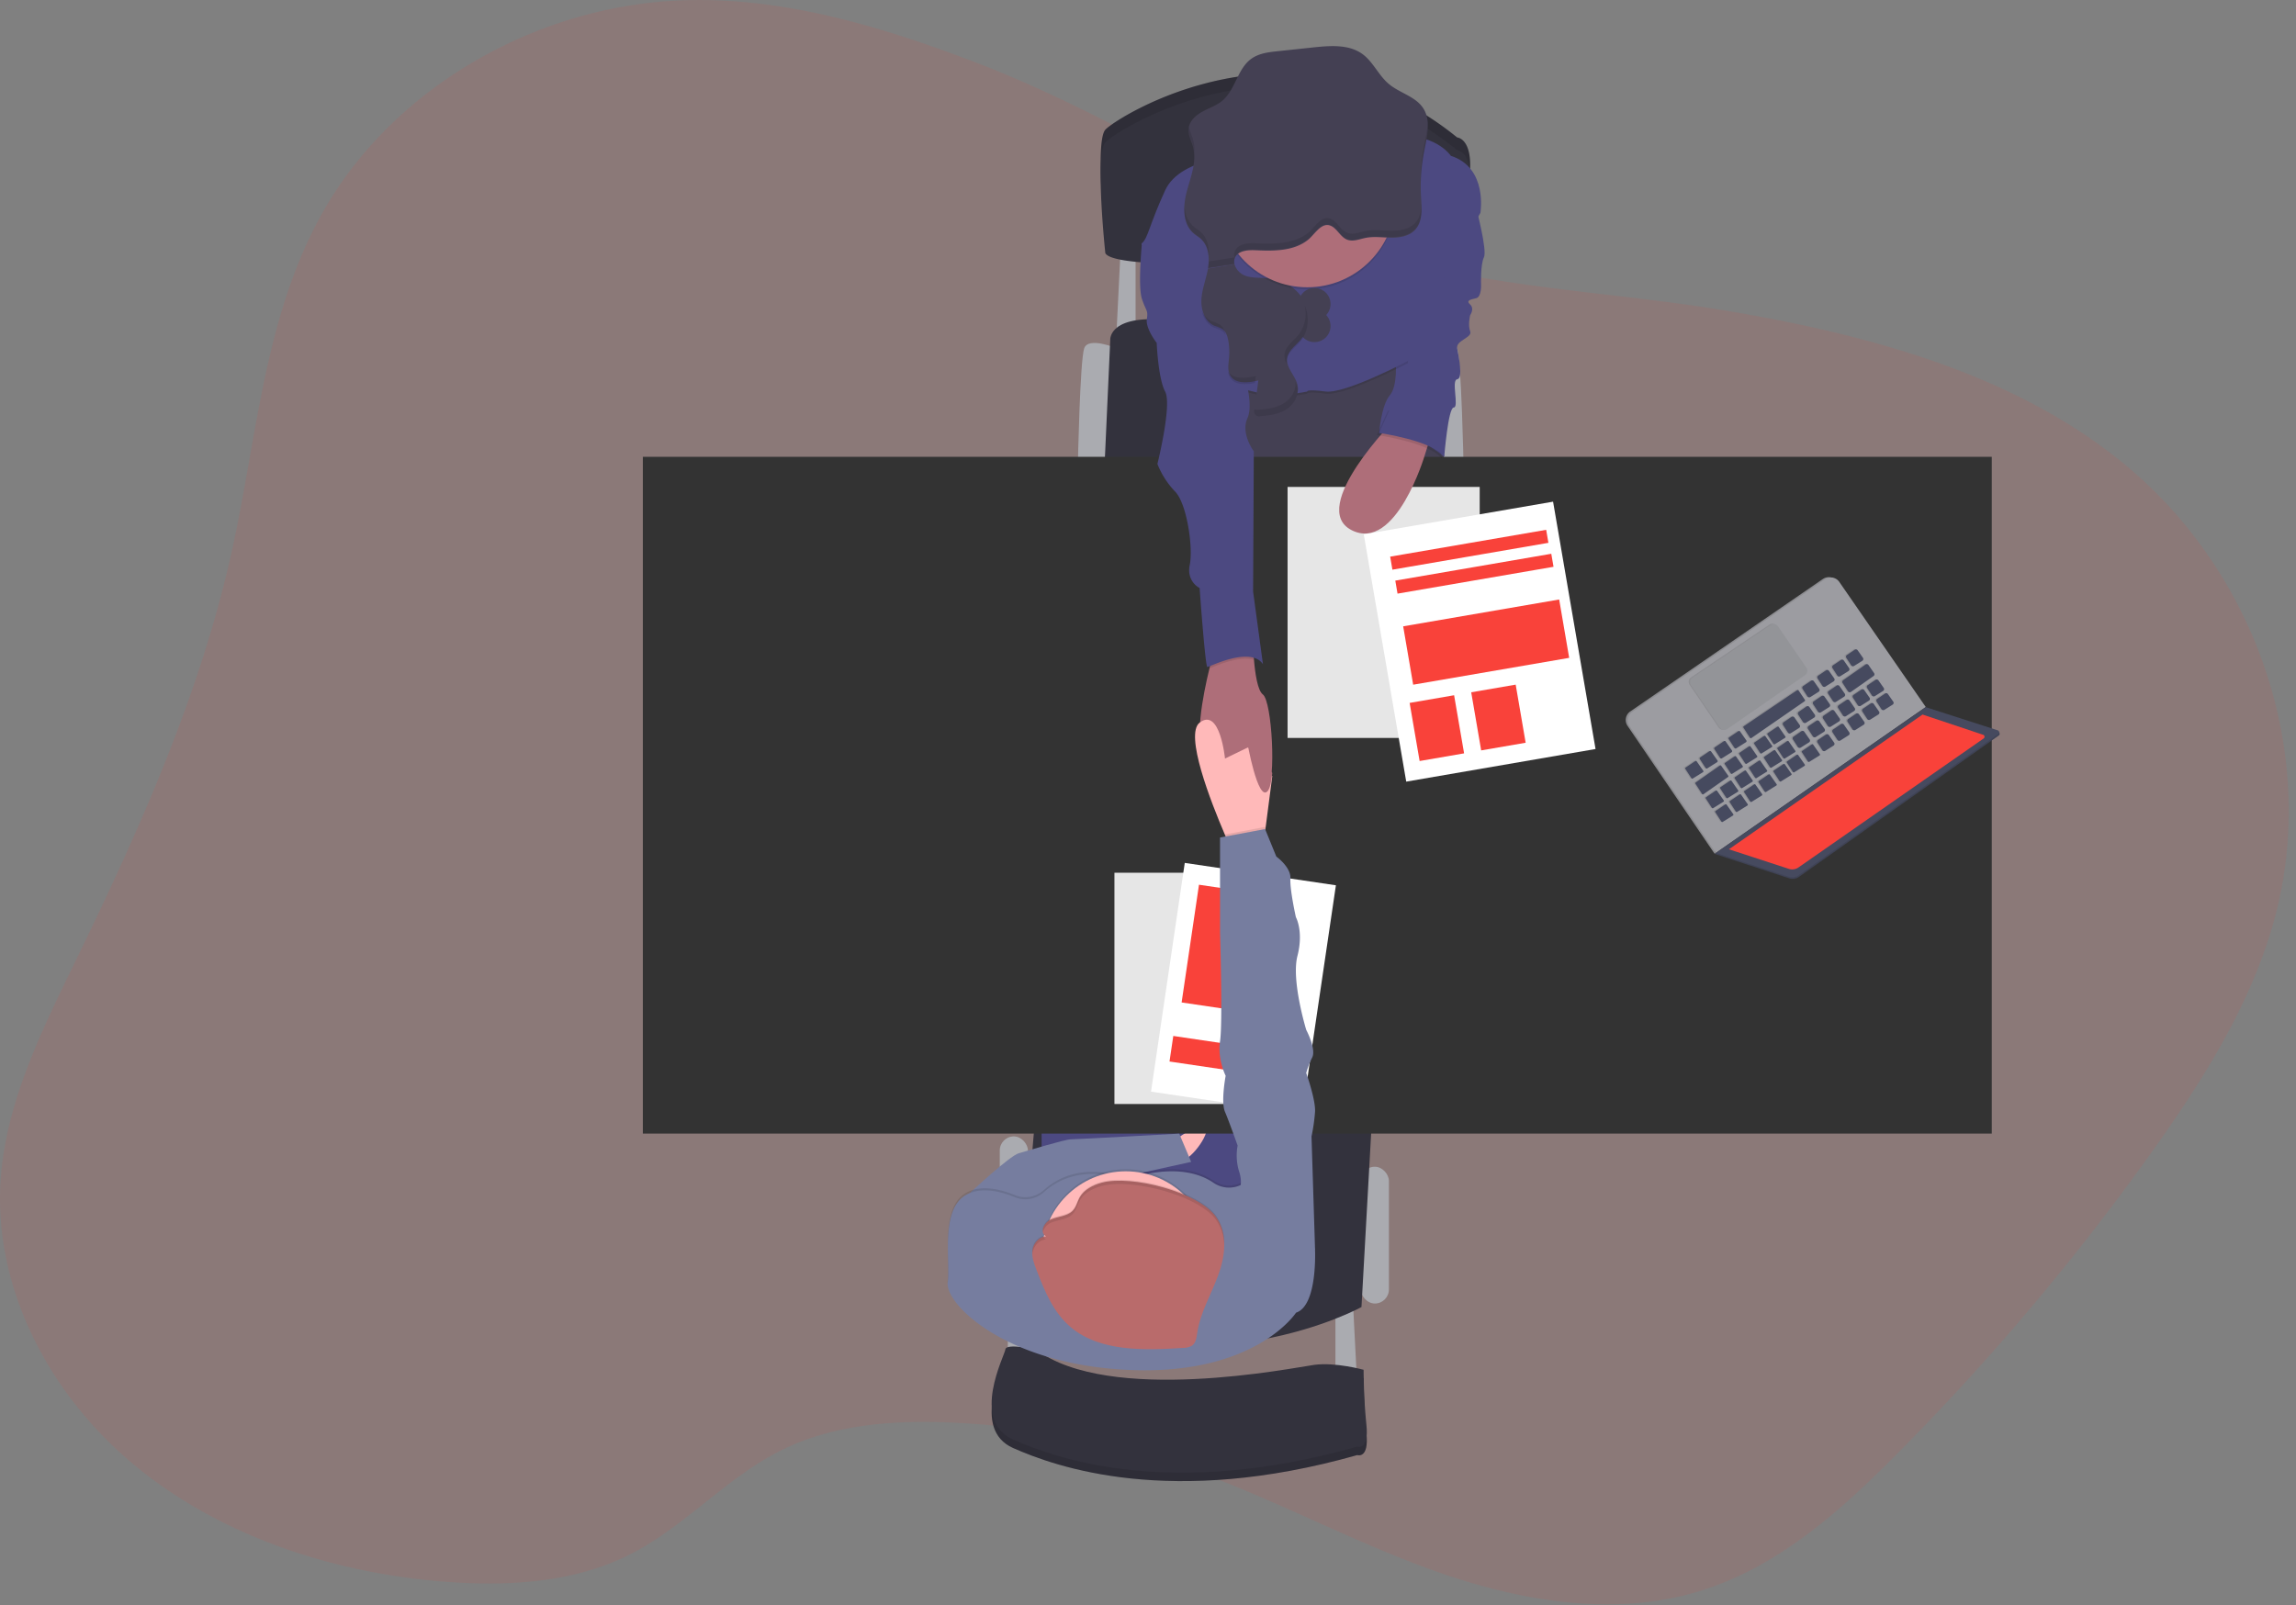<svg xmlns="http://www.w3.org/2000/svg" width="143" height="100" viewBox="0 0 143 100"><rect x="0" y="0" width="143" height="100" fill="#808080" stroke="none"/><g fill="none"><path fill="#F9423A" d="M60.644 3.842C54.85 1.634 48.726-.211 42.476.022c-9.191.339-18.014 5.52-22.334 13.13-3.666 6.446-4.118 14.002-5.697 21.156C12.5 43.121 8.773 51.5 4.79 59.69 2.653 64.09.397 68.586.046 73.41c-.486 6.697 2.928 13.37 8.283 17.825 5.356 4.454 12.468 6.805 19.606 7.317 3.798.273 7.768.02 11.142-1.638 3.57-1.753 6.172-4.922 9.756-6.65 3.321-1.603 7.206-1.827 10.935-1.618a51.8 51.8 0 0 1 14.277 2.845c5.212 1.834 10.058 4.492 15.252 6.352 5.193 1.86 11.01 2.899 16.325 1.347 4.996-1.459 8.94-5 12.497-8.587a152 152 0 0 0 15.939-18.892c3.21-4.507 6.196-9.262 7.615-14.515 2.714-10.043-1.02-21.374-9.302-28.233-6.862-5.682-16.071-8.149-25.086-9.645-8.22-1.365-17.725-1.45-25.292-5.007-7.216-3.397-13.782-7.584-21.349-10.47z" opacity=".1"/><path fill="#AAABB0" d="M83.174 81.555v4.786h1.358l-.263-5.138zm-20.403-.966v4.786h1.36l-.263-5.138z"/><rect width="1.753" height="8.52" x="84.751" y="72.684" fill="#AAABB0" rx=".876"/><rect width="1.753" height="10.408" x="62.268" y="70.794" fill="#AAABB0" rx=".876"/><path fill="#AAABB0" d="M88.74 21.696s1.753-.747 2.016 0 .395 7.203.395 7.203h-1.666l-.744-7.203zm-19.196 0s-1.754-.747-2.017 0-.394 7.203-.394 7.203h1.666zm.262-6.413-.263 5.359h1.183v-5.49z"/><path fill="#33323D" d="m68.799 28.899.35-7.73s-.13-1.713 4.032-1.186c4.163.527 16.349 1.58 16.349 1.58V28.9zM85.454 69.61l-.658 11.813s-9.643 5.358-21.345.263l1.052-12.428z"/><path fill="#444053" d="m76.293 23.1.218 7.642H90.1l-.789-10.1z"/><path fill="#4C4981" d="M64.875 64.559h12.799v16.249H64.875z"/><path fill="#FFB9B9" d="M72.963 71.191s1.84-1.45 2.147-1.01c.306.438-1.094 2.328-1.665 2.108-.57-.22-.482-1.098-.482-1.098"/><path fill="#333" d="M40.038 28.458h84.014v42.161H40.038z"/><path fill="#33323D" d="M68.842 14.976s-.657-6.149 0-6.894 11.702-7.818 21.914.482c0 0 .964.045.79 2.24a26.4 26.4 0 0 0 .02 4.172s-21.979 1.581-22.724 0"/><path fill="#000" d="M68.842 14.976s-.657-6.149 0-6.894 11.702-7.818 21.914.482c0 0 .964.045.79 2.24a26.4 26.4 0 0 0 .02 4.172s-21.979 1.581-22.724 0" opacity=".1"/><path fill="#33323D" d="M68.842 15.767s-.657-6.15 0-6.895c.657-.746 11.702-7.818 21.914.482 0 0 .964.045.79 2.24a26.4 26.4 0 0 0 .02 4.173s-21.979 1.58-22.724 0"/><path fill="#4C4981" d="M91.94 12.957s.7 2.635.482 3.073-.179 1.67-.179 1.67.048.79-.303.877-.658.132-.374.395c.284.264 0 .66 0 .66s-.154.614 0 1.01c.154.395-.9.56-.81 1.054s.384 1.888 0 1.932.132 1.757-.214 1.757-.592 3.073-.592 3.073-2.432-2.063-4.053-1.492c0 0 .131-1.713.657-2.328.526-.616.367-2.195.367-2.195l2.609-7.862z"/><path fill="#AE6E79" d="M78.923 49.291c-.57.631-1.184-2.739-1.184-2.739s-1.62 2.24-2.673.747c-.728-1.034-.153-3.964.263-5.665.187-.757.345-1.27.345-1.27l2.367-.396s.007.517.06 1.144c.071.847.225 1.899.552 2.15.577.436.84 5.393.27 6.03z"/><path fill="#000" d="M77.696 9.838s-4.12-.044-5.128 2.151c-1.007 2.195-1.052 2.944-1.446 3.294-.395.35 4.294 2.197 4.294 2.197l.22 7.553s.92-.934 2.41-.511 3.375 0 3.375 0-.088-.16 1.14 0 5.128-1.904 5.128-1.904.064-3.304-.023-4.008c-.086-.704 2.783-5.874 2.783-5.874s2.235-2.151-.087-2.898c0 0-.822-1.241-2.936-1.23-2.114.013-9.73 1.23-9.73 1.23" opacity=".1"/><path fill="#4C4981" d="M77.696 9.706s-4.12-.043-5.128 2.152c-1.007 2.195-1.052 2.943-1.446 3.294-.395.35 4.294 2.196 4.294 2.196l.22 7.553s.92-.934 2.41-.511 3.375 0 3.375 0-.088-.16 1.14 0 5.128-1.904 5.128-1.904 1.533-2.503 1.446-3.205c-.087-.703 3.068-6.017 3.068-6.017s.482-2.81-1.841-3.558c0 0-.822-1.24-2.936-1.23-2.114.013-9.73 1.23-9.73 1.23"/><path fill="#000" d="M78.112 41.108c-.904-.282-2.321.34-2.772.527.187-.756.344-1.27.344-1.27l2.367-.395s.004.516.06 1.138z" opacity=".1"/><path fill="#4C4981" d="M72.392 15.152h-1.27s-.263 2.68 0 3.47.394.676.306 1.26c-.088.586.614 1.482.614 1.482s.087 2.208.526 3.03-.482 4.509-.482 4.509a5.3 5.3 0 0 0 1.095 1.712c.745.746 1.14 3.513.92 4.567s.614 1.45.614 1.45.351 4.919.483 4.919c.131 0 2.673-1.318 3.462-.177l-.614-4.523.044-8.739s-.833-1.099-.394-2.065c.44-.965-.351-3.25-.351-3.25l-1.14-5.093z"/><path fill="#33323D" d="M64.503 84.585s-1.84-.395-1.884 0-2.192 4.436.482 5.622 9.817 3.732 21.432.439c0 0 .744.263.57-1.361s-.175-3.426-.175-3.426-1.754-.484-3.07-.307c-1.314.177-12.753 2.503-17.355-.967"/><path fill="#000" d="M64.503 84.585s-1.84-.395-1.884 0-2.192 4.436.482 5.622 9.817 3.732 21.432.439c0 0 .744.263.57-1.361s-.175-3.426-.175-3.426-1.754-.484-3.07-.307c-1.314.177-12.753 2.503-17.355-.967" opacity=".1"/><path fill="#33323D" d="M64.503 84.058s-1.84-.395-1.884 0-2.192 4.436.482 5.622 9.817 3.732 21.432.439c0 0 .744.263.57-1.361s-.175-3.426-.175-3.426-1.754-.484-3.07-.307c-1.314.177-12.753 2.503-17.355-.967"/><path fill="#444053" d="M75.237 16.73c-.113.644-.37 1.263-.409 1.916-.039.652.212 1.394.813 1.65q.252.075.485.197c.232.157.326.452.375.728.064.358.08.722.046 1.083-.033.364-.11.755.068 1.073.315.562 1.134.48 1.757.321l-.214 1.664c-.018.132-.028.281.068.37.092.065.205.09.315.07.542-.035 1.1-.11 1.564-.396s.81-.818.722-1.355c-.103-.621-.745-1.116-.658-1.74.067-.484.54-.79.85-1.162.561-.68.591-1.713.15-2.482s-1.29-1.247-2.166-1.334c-.485-.048-.99.01-1.446-.158a1.1 1.1 0 0 1-.67-.709"/><path fill="#767D9F" d="m59.946 75.319.459-1.001s2.477-2.313 3.046-2.475c.57-.162 2.893-.868 3.244-.868.35 0 6.75-.352 6.75-.352l.744 1.758-8.03 1.767-2.708 1.976z"/><path fill="#FFB9B9" d="m79.241 48.353-.42 3.235-.161 1.245-1.884.263s-.204-.437-.492-1.11c-.874-2.039-2.52-6.244-1.566-6.97 1.269-.967 1.578 2.24 1.578 2.24l1.446-.704z"/><path fill="#FFF" d="M69.411 54.37h9.515v14.404h-9.515z"/><path fill="#000" d="M69.411 54.37h9.515v14.404h-9.515z" opacity=".1"/><path fill="#FFF" d="m73.79 53.756 9.413 1.394-2.102 14.25-9.413-1.395z"/><path fill="#F9423A" d="m74.676 55.115 4.846.717-1.083 7.334-4.845-.717zm-1.601 9.421 5.87.87-.235 1.592-5.87-.87z"/><ellipse cx="81.421" cy="12.516" fill="#000" opacity=".1" rx="5.5" ry="5.511"/><ellipse cx="81.421" cy="12.385" fill="#AE6E79" rx="5.5" ry="5.511"/><path fill="#444053" d="M76.886 16.469a.63.63 0 0 1 .038-.426c.21-.436.805-.474 1.287-.451 1.135.052 2.38.059 3.268-.66.368-.294.78-1.036 1.315-.895.476.125.674.772 1.17.916.359.104.73-.062 1.096-.132.526-.104 1.065-.017 1.6-.013.533.004 1.113-.098 1.477-.49.492-.526.412-1.35.368-2.072a11.2 11.2 0 0 1 .188-2.785c.18-.912.454-1.931-.048-2.713-.479-.744-1.47-.948-2.147-1.519-.634-.527-.97-1.371-1.639-1.86-.843-.615-1.988-.527-3.024-.42l-2.248.24c-.58.061-1.184.131-1.66.478-.862.624-.98 1.922-1.796 2.606-.362.303-.827.453-1.24.68-.415.226-.815.585-.862 1.054-.04.395.174.76.277 1.14.246.91-.138 1.845-.384 2.76-.245.916-.293 2.028.421 2.636.145.124.313.219.454.348.482.441.548 1.185.436 1.828"/><circle cx="81.869" cy="18.939" fill="#444053" r="1"/><circle cx="81.869" cy="20.312" fill="#444053" r="1"/><path fill="#AE6E79" d="M78.953 49.282c.14-.162.234-.578.288-1.128l-1.567-1.958s.664 3.796 1.279 3.086"/><path fill="#000" d="M80.72 81.643s-2.572 3.984-10.607 3.557c-7.57-.395-11.264-4.128-11.088-5.445s-.482-4.524 1.14-5.447c.94-.533 2.176-.217 3.05.144a1.72 1.72 0 0 0 1.81-.326c.798-.72 2.287-1.532 4.636-.893.302.081.621.075.92-.017.979-.299 3.307-.818 4.997.335a1.71 1.71 0 0 0 1.83.07l.024-.015c.789-.483 4.47 4.084 4.47 4.084s.176 3.514-1.182 3.953" opacity=".1"/><path fill="#767D9F" d="M80.72 81.775s-2.572 3.984-10.607 3.557c-7.57-.395-11.264-4.128-11.088-5.445s-.482-4.525 1.14-5.447c.94-.534 2.176-.217 3.05.144a1.72 1.72 0 0 0 1.81-.326c.798-.72 2.287-1.532 4.636-.893.302.08.621.075.92-.017.979-.3 3.307-.818 4.997.334a1.71 1.71 0 0 0 1.83.07l.024-.014c.789-.484 4.47 4.084 4.47 4.084s.176 3.514-1.182 3.953"/><ellipse cx="70.113" cy="78.086" fill="#000" opacity=".1" rx="5.238" ry="5.249"/><ellipse cx="70.113" cy="78.217" fill="#FFB9B9" rx="5.238" ry="5.249"/><path fill="#B96B6B" d="M68.612 73.68c-.55.149-1.091.433-1.36.901-.161.282-.218.62-.452.855-.331.333-.89.34-1.338.527s-.745.846-.306 1.054c-.457.024-.796.447-.853.867s.103.84.257 1.24c.502 1.296 1.042 2.65 2.15 3.572 1.803 1.504 4.522 1.434 6.946 1.275.198.007.394-.039.569-.132.263-.174.296-.507.34-.8.182-1.248.858-2.383 1.3-3.575.441-1.193.623-2.593-.121-3.648-1.096-1.566-5.289-2.637-7.132-2.136"/><path fill="#000" d="m78.822 51.588-.162 1.245-1.884.263s-.204-.437-.492-1.11l2.507-.47.03.072z" opacity=".1"/><path fill="#767D9F" d="m80.807 79.096 1.097-1.274-.22-7.026q.162-.76.22-1.538c.043-.747-.549-2.415-.549-2.415q.139-.502.372-.967c.263-.527-.37-1.713-.37-1.713s-.945-3.073-.55-4.611-.096-2.415-.096-2.415-.385-1.713-.342-2.415-.877-1.362-.877-1.362l-.7-1.713-2.805.527v5.929s.175 5.665 0 6.764.35 2.151.35 2.151-.307 1.625-.044 2.24.789 2.108.789 2.108a3.4 3.4 0 0 0 .088 1.602c.263.77 0 1.209 0 1.209l3.637 4.92z"/><path d="M88.697 9.028a11 11 0 0 0-.198 2.34c.011-.652.08-1.303.204-1.944.115-.585.262-1.215.23-1.798q-.072.708-.236 1.402M74.8 14.466c-.14-.131-.308-.224-.453-.349-.384-.328-.545-.803-.577-1.317-.038.658.096 1.296.577 1.713.145.125.313.22.454.349.294.291.464.685.476 1.1.038-.554-.074-1.13-.476-1.496zm-.419-4.919a2.5 2.5 0 0 0-.07-.829c-.077-.282-.214-.557-.264-.84 0 .03-.01.061-.014.094-.038.396.175.76.277 1.141q.057.213.071.434m13.76 4.338c-.364.396-.944.493-1.478.49-.534-.005-1.074-.092-1.599.014-.365.073-.737.238-1.096.131-.496-.143-.694-.79-1.17-.915-.54-.143-.951.6-1.314.894-.887.712-2.133.705-3.267.66-.483-.023-1.078.015-1.286.452a.6.6 0 0 0-.038.426l-1.607.253a3 3 0 0 1-.043.395l1.65-.263a.6.6 0 0 1 .038-.426c.208-.437.803-.476 1.286-.453 1.134.053 2.38.06 3.267-.659.368-.295.78-1.037 1.315-.895.475.124.673.773 1.169.916.359.103.73-.062 1.096-.132.526-.105 1.065-.018 1.6-.014.533.004 1.113-.098 1.477-.489s.417-.975.395-1.544c-.016.441-.107.85-.395 1.16zM75.97 20.213a2.7 2.7 0 0 0-.485-.197 1.26 1.26 0 0 1-.636-.651c.1.454.349.868.767 1.046q.252.075.485.198a.7.7 0 0 1 .233.272c-.053-.258-.149-.521-.364-.668m2.245 3.206c-.606.154-1.397.234-1.73-.28.01.123.046.244.105.354.284.507.979.49 1.569.365zm2.457.361c.084.535-.263 1.068-.724 1.35-.46.28-1.021.357-1.563.394a.54.54 0 0 1-.255-.029.314.314 0 0 0 .387.425c.541-.035 1.099-.11 1.563-.396s.811-.818.722-1.354a1.5 1.5 0 0 0-.13-.39m.583-4.77c.163.65.017 1.338-.394 1.865-.31.377-.782.678-.85 1.162a1.1 1.1 0 0 0 .132.642 1 1 0 0 1 0-.247c.067-.483.539-.79.85-1.162.51-.618.58-1.528.262-2.26M65.463 76.166c.447-.186 1.006-.192 1.338-.527.234-.235.29-.573.453-.854.263-.469.808-.752 1.358-.9 1.84-.502 6.038.568 7.132 2.119.32.47.495 1.023.502 1.592a2.98 2.98 0 0 0-.501-1.854c-1.094-1.551-5.287-2.62-7.132-2.12-.55.149-1.091.432-1.358.901-.162.28-.218.62-.452.854-.333.333-.892.34-1.339.527-.34.14-.593.557-.5.836a.9.9 0 0 1 .499-.574m-1.157 1.914c.055-.421.394-.843.853-.867a.35.35 0 0 1-.201-.225 1.02 1.02 0 0 0-.657.829 1.4 1.4 0 0 0 0 .323q.006-.03.005-.06" fill="#000" opacity=".1"/><path fill="#FFF" d="M80.193 30.335h11.965V45.97H80.193z"/><path fill="#000" d="M80.193 30.335h11.965V45.97H80.193z" opacity=".1"/><path fill="#FFF" d="m84.938 33.284 11.791-2.032 2.645 15.409-11.791 2.032z"/><path fill="#F9423A" d="m87.795 43.789 2.77-.478.622 3.62-2.77.478zm3.835-.662 2.77-.477.621 3.62-2.77.477zm-4.237-4.109 9.716-1.672.623 3.636-9.716 1.672zm-.81-4.341 9.716-1.671.139.81-9.716 1.673zm.319 1.493 9.715-1.672.14.811-9.716 1.672z"/><path fill="#AE6E79" d="M86.92 26.087s-5.499 5.534-2.738 6.94c2.761 1.405 4.559-4.678 4.559-4.678l.436-1.383-2.256-.879z"/><path fill="#000" d="m86.44 25.598-.68 1.505s3.353.471 4.054 1.487l-.416-2.655-.493-1.133z" opacity=".1"/><path fill="#4C4981" d="m86.571 25.466-.68 1.505s3.353.472 4.054 1.487l-.415-2.654-.494-1.133z"/><path fill="#464A5F" d="m106.867 53.13-.072.05.1.045.107-.009.013-.075z"/><path fill="#000" d="m106.867 53.13-.072.05.1.045.107-.009.013-.075z" opacity=".1"/><path fill="#9C9CA1" d="m106.867 53.13-.074.048-.058-.071.036-.058.033-.01z"/><path fill="#000" d="m106.867 53.13-.074.048-.058-.071.036-.058.033-.01z" opacity=".1"/><path fill="#9C9CA1" d="m119.809 44.025-5.383-7.79a.64.64 0 0 0-.892-.165l-11.999 8.253a.645.645 0 0 0-.167.894l5.369 7.89z"/><path fill="#000" d="m119.809 44.025-5.383-7.79a.64.64 0 0 0-.892-.165l-11.999 8.253a.645.645 0 0 0-.167.894l5.369 7.89z" opacity=".1"/><path fill="#9C9CA1" d="m119.94 44.043-5.383-7.79a.64.64 0 0 0-.892-.165l-11.998 8.259a.646.646 0 0 0-.169.894l5.369 7.893z"/><path fill="#464A5F" d="m124.44 45.584-4.47-1.44-13.075 9.083 4.541 1.488a.69.69 0 0 0 .609-.092l12.431-8.796a.132.132 0 0 0-.036-.243"/><path fill="#000" d="m124.44 45.584-4.47-1.44-13.075 9.083 4.541 1.488a.69.69 0 0 0 .609-.092l12.431-8.796a.132.132 0 0 0-.036-.243" opacity=".1"/><path fill="#464A5F" d="m124.412 45.493-4.47-1.44-13.075 9.081 4.541 1.487a.68.68 0 0 0 .61-.091l12.43-8.796a.132.132 0 0 0-.036-.241"/><path d="m117.829 43.696-.33-.475a.13.13 0 0 0-.18-.033l-.49.328a.13.13 0 0 0-.035.178l.304.468a.13.13 0 0 0 .177.038l.517-.325a.13.13 0 0 0 .037-.18zm-.881.611-.332-.473a.13.13 0 0 0-.178-.033l-.49.33a.13.13 0 0 0-.036.179l.303.467c.04.059.118.076.178.04l.518-.326a.13.13 0 0 0 .037-.184m-.926.642-.331-.473a.13.13 0 0 0-.18-.033l-.49.33a.13.13 0 0 0-.035.18l.304.467a.13.13 0 0 0 .177.038l.517-.325a.13.13 0 0 0 .038-.184m-.937.651-.332-.475a.13.13 0 0 0-.177-.033l-.49.332a.13.13 0 0 0-.036.178l.304.468a.13.13 0 0 0 .176.04l.518-.327a.13.13 0 0 0 .037-.184zm-.937.649-.33-.473a.13.13 0 0 0-.18-.033l-.489.33a.13.13 0 0 0-.037.179l.304.467c.04.059.117.076.178.04l.518-.327a.13.13 0 0 0 .036-.183m-.895.709-.411-.588a.06.06 0 0 0-.083-.016l-.603.408a.06.06 0 0 0-.017.083l.378.58a.06.06 0 0 0 .083.019l.636-.395a.06.06 0 0 0 .017-.091m-.936.649-.414-.587a.06.06 0 0 0-.084-.016l-.603.407a.06.06 0 0 0-.015.083l.377.581a.06.06 0 0 0 .083.019l.635-.396a.06.06 0 0 0 .02-.09zm-.83.576-.411-.582a.06.06 0 0 0-.083-.015l-.602.406a.06.06 0 0 0-.017.084l.377.581a.06.06 0 0 0 .083.019l.636-.395a.06.06 0 0 0 .017-.098m-.928.643-.412-.588a.06.06 0 0 0-.082-.014l-.603.406a.06.06 0 0 0-.017.084l.378.581a.06.06 0 0 0 .082.019l.637-.396a.062.062 0 0 0 .017-.092m-.899.619-.412-.587a.06.06 0 0 0-.083-.016l-.602.407a.06.06 0 0 0-.017.083l.377.581a.06.06 0 0 0 .083.018l.637-.395a.06.06 0 0 0 .017-.09zm-.9.63-.407-.589a.06.06 0 0 0-.083-.014l-.602.405a.06.06 0 0 0-.017.085l.377.58a.06.06 0 0 0 .083.02l.636-.396a.06.06 0 0 0 .013-.09zm-.9.623-.41-.587a.06.06 0 0 0-.083-.016l-.603.404a.06.06 0 0 0-.017.083l.378.581a.06.06 0 0 0 .082.019l.637-.395a.06.06 0 0 0 .017-.089zm9.377-7.86-.331-.474a.13.13 0 0 0-.18-.033l-.484.332a.13.13 0 0 0-.037.178l.304.467c.04.058.117.075.177.039l.518-.326a.13.13 0 0 0 .033-.183m-1.295-1.875-.331-.477a.13.13 0 0 0-.178-.033l-.49.33a.13.13 0 0 0-.037.179l.304.468a.13.13 0 0 0 .177.039l.518-.325a.13.13 0 0 0 .037-.18zm.413 2.487-.332-.474a.13.13 0 0 0-.177-.033l-.49.331a.13.13 0 0 0-.036.178l.302.468c.04.058.118.076.178.04l.518-.326a.13.13 0 0 0 .037-.185zm-.925.64-.332-.472a.13.13 0 0 0-.18-.033l-.488.327a.13.13 0 0 0-.037.179l.304.468a.13.13 0 0 0 .177.038l.518-.326a.13.13 0 0 0 .037-.18zm-.938.652-.33-.475a.13.13 0 0 0-.18-.032l-.49.335a.13.13 0 0 0-.035.178l.304.468a.13.13 0 0 0 .177.038l.517-.325a.13.13 0 0 0 .037-.187m.588-3.137-.33-.473a.13.13 0 0 0-.178-.033l-.49.33a.13.13 0 0 0-.037.178l.303.468c.04.059.118.076.178.04l.518-.326a.13.13 0 0 0 .037-.184zm-.925.643-.331-.475a.13.13 0 0 0-.18-.033l-.488.327a.13.13 0 0 0-.037.178l.304.468a.13.13 0 0 0 .177.038l.518-.325a.13.13 0 0 0 .037-.178m-.937.649-.332-.473a.13.13 0 0 0-.177-.034l-.49.336a.13.13 0 0 0-.036.178l.304.468a.13.13 0 0 0 .177.04l.517-.328a.13.13 0 0 0 .037-.187m.337 2.494-.33-.473a.13.13 0 0 0-.178-.034l-.487.332a.13.13 0 0 0-.035.178l.298.468a.13.13 0 0 0 .176.04l.518-.328a.13.13 0 0 0 .038-.183m-.935.649-.332-.472a.13.13 0 0 0-.179-.033l-.489.33a.13.13 0 0 0-.037.178l.304.468a.13.13 0 0 0 .177.04l.518-.326a.13.13 0 0 0 .037-.184zm-.896.71-.412-.588a.06.06 0 0 0-.082-.016l-.603.407a.06.06 0 0 0-.017.083l.378.581a.06.06 0 0 0 .082.019l.637-.395a.06.06 0 0 0 .017-.091m-.83.575-.411-.589a.06.06 0 0 0-.083-.014l-.601.406a.06.06 0 0 0-.017.084l.377.581a.06.06 0 0 0 .083.019l.636-.396a.058.058 0 0 0 .016-.09zm-.928.643-.412-.587a.06.06 0 0 0-.082-.015l-.603.406a.06.06 0 0 0-.017.083l.378.582a.06.06 0 0 0 .082.019l.637-.395a.062.062 0 0 0 .017-.093m-.899.625-.412-.588a.06.06 0 0 0-.083-.016l-.602.402a.06.06 0 0 0-.017.083l.377.581a.06.06 0 0 0 .083.019l.637-.395a.06.06 0 0 0 .017-.086m5.745-5.394-.33-.473a.13.13 0 0 0-.178-.033l-.49.332a.13.13 0 0 0-.036.178l.303.468c.04.057.117.074.177.038l.518-.326a.13.13 0 0 0 .036-.184m-.937.651-.331-.475a.13.13 0 0 0-.18-.032l-.488.332a.13.13 0 0 0-.037.177l.304.468a.13.13 0 0 0 .177.04l.518-.327a.13.13 0 0 0 .037-.183m-.935.65-.331-.474a.13.13 0 0 0-.179-.033l-.49.331a.13.13 0 0 0-.036.178l.304.468a.13.13 0 0 0 .177.04l.517-.328a.13.13 0 0 0 .038-.183zm-.937.649-.332-.473a.13.13 0 0 0-.177-.033l-.49.33a.13.13 0 0 0-.036.179l.304.473a.13.13 0 0 0 .176.039l.518-.325a.13.13 0 0 0 .037-.19m-.889.709-.412-.588a.06.06 0 0 0-.083-.016l-.602.407a.06.06 0 0 0-.017.083l.378.583a.06.06 0 0 0 .082.017l.637-.395a.06.06 0 0 0 .017-.091m-.835.575-.412-.588a.06.06 0 0 0-.084-.015l-.6.406a.06.06 0 0 0-.018.084l.378.581a.06.06 0 0 0 .082.019l.637-.396a.06.06 0 0 0 .017-.09zm-.929.641-.41-.59a.06.06 0 0 0-.085-.014l-.602.406a.063.063 0 0 0-.017.084l.378.582a.06.06 0 0 0 .083.018l.635-.395a.06.06 0 0 0 .019-.091zm-.899.626-.411-.587a.06.06 0 0 0-.084-.016l-.603.408a.06.06 0 0 0-.015.083l.377.58a.06.06 0 0 0 .083.02l.635-.396a.06.06 0 0 0 .018-.091zm-.284 1.516-.411-.588a.06.06 0 0 0-.083-.014l-.602.406a.06.06 0 0 0-.017.083l.377.582a.06.06 0 0 0 .083.019l.636-.396a.062.062 0 0 0 .017-.092m-.899.624-.412-.587a.06.06 0 0 0-.082-.016l-.603.407a.06.06 0 0 0-.017.083l.378.581a.06.06 0 0 0 .082.019l.637-.396a.06.06 0 0 0 .017-.09zm1.412-3.733-.394-.554a.08.08 0 0 0-.112-.02l-.568.384a.08.08 0 0 0-.023.112l.355.547a.08.08 0 0 0 .11.025l.602-.378a.08.08 0 0 0 .03-.116m-.9.624-.387-.553a.08.08 0 0 0-.112-.021l-.568.39a.08.08 0 0 0-.022.11l.355.549a.08.08 0 0 0 .11.025l.601-.379a.082.082 0 0 0 .024-.12zm-.899.625-.388-.555a.08.08 0 0 0-.111-.02l-.568.384a.08.08 0 0 0-.023.112l.355.546a.08.08 0 0 0 .11.025l.602-.378a.08.08 0 0 0 .023-.114m-.887.64-.412-.589a.06.06 0 0 0-.083-.014l-.602.405a.06.06 0 0 0-.017.085l.378.58a.06.06 0 0 0 .082.02l.637-.396a.058.058 0 0 0 .017-.091m10.642-6.08-.356-.508a.13.13 0 0 0-.179-.031l-1.391.976a.13.13 0 0 0-.034.177l.335.519a.13.13 0 0 0 .183.035l1.412-.99a.13.13 0 0 0 .03-.178m-9.086 6.39-.437-.618a.06.06 0 0 0-.084-.015l-1.502 1.054a.06.06 0 0 0-.016.082l.41.636a.06.06 0 0 0 .086.017l1.527-1.07a.06.06 0 0 0 .015-.086zm4.776-4.726-.402-.59a.06.06 0 0 0-.083-.016l-3.334 2.255a.06.06 0 0 0-.018.083l.412.633a.06.06 0 0 0 .085.017l3.324-2.298a.06.06 0 0 0 .016-.084" fill="#000" opacity=".1"/><path fill="#464A5F" d="m117.917 43.711-.332-.474a.13.13 0 0 0-.178-.033l-.49.332a.13.13 0 0 0-.036.178l.303.468c.04.058.118.076.178.04l.518-.327a.13.13 0 0 0 .037-.184m-.887.612-.33-.473a.13.13 0 0 0-.178-.033l-.49.33a.13.13 0 0 0-.038.178l.304.468c.04.059.118.076.178.04l.518-.326a.13.13 0 0 0 .037-.184zm-.92.643-.331-.473a.13.13 0 0 0-.179-.033l-.49.332a.13.13 0 0 0-.036.178l.304.467c.04.059.117.075.177.039l.518-.326a.13.13 0 0 0 .037-.184m-.939.649-.33-.474a.13.13 0 0 0-.178-.033l-.49.332a.13.13 0 0 0-.035.185l.304.467a.13.13 0 0 0 .177.04l.517-.327a.13.13 0 0 0 .035-.19m-.936.65-.331-.473a.13.13 0 0 0-.178-.033l-.49.33a.13.13 0 0 0-.036.178l.303.468a.13.13 0 0 0 .177.04l.518-.327a.13.13 0 0 0 .037-.183m-.895.709-.412-.588a.06.06 0 0 0-.083-.016l-.602.407a.06.06 0 0 0-.017.083l.378.581a.06.06 0 0 0 .082.019l.637-.395a.06.06 0 0 0 .017-.091m-.936.649-.412-.587a.06.06 0 0 0-.084-.016l-.6.407a.06.06 0 0 0-.018.083l.377.582a.06.06 0 0 0 .083.017l.637-.395a.062.062 0 0 0 .017-.09zm-.83.576-.412-.589a.06.06 0 0 0-.082-.014l-.603.4a.06.06 0 0 0-.017.084l.378.581a.06.06 0 0 0 .083.019l.636-.395a.06.06 0 0 0 .017-.086m-.928.644-.412-.583a.06.06 0 0 0-.083-.015l-.602.406a.06.06 0 0 0-.017.084l.377.581a.06.06 0 0 0 .083.019l.637-.396a.06.06 0 0 0 .017-.096m-.9.623-.411-.587a.06.06 0 0 0-.083-.016l-.602.407a.06.06 0 0 0-.017.083l.377.581a.06.06 0 0 0 .083.019l.636-.396a.06.06 0 0 0 .017-.09zm-.899.624-.411-.588a.06.06 0 0 0-.083-.015l-.603.406a.06.06 0 0 0-.017.085l.378.58a.06.06 0 0 0 .083.02l.636-.396a.06.06 0 0 0 .017-.091zm-.899.624-.412-.588a.06.06 0 0 0-.083-.015l-.602.407a.06.06 0 0 0-.017.083l.377.58a.06.06 0 0 0 .083.02l.637-.396a.06.06 0 0 0 .017-.09zm9.376-7.856-.332-.475a.13.13 0 0 0-.177-.033l-.49.332a.13.13 0 0 0-.036.178l.302.468c.04.059.118.076.178.04l.518-.327a.13.13 0 0 0 .037-.183m-1.295-1.879-.332-.473a.13.13 0 0 0-.177-.033l-.49.33a.13.13 0 0 0-.036.179l.304.467a.13.13 0 0 0 .176.04l.518-.326a.13.13 0 0 0 .037-.184m.413 2.486-.332-.476a.13.13 0 0 0-.177-.032l-.49.33a.13.13 0 0 0-.036.178l.303.468a.13.13 0 0 0 .177.04l.518-.326a.13.13 0 0 0 .037-.182m-.926.642-.326-.473a.13.13 0 0 0-.178-.033l-.49.33a.13.13 0 0 0-.036.18l.303.467c.04.059.117.075.177.039l.518-.326a.13.13 0 0 0 .032-.184m-.936.651-.332-.475a.13.13 0 0 0-.178-.033l-.49.332a.13.13 0 0 0-.036.178l.303.468c.04.059.118.076.178.04l.518-.327a.13.13 0 0 0 .037-.183m.587-3.138-.33-.475a.13.13 0 0 0-.178-.033l-.49.33a.13.13 0 0 0-.036.179l.303.467a.13.13 0 0 0 .177.04l.518-.326a.13.13 0 0 0 .036-.181zm-.925.644-.332-.475a.13.13 0 0 0-.177-.033l-.49.332a.13.13 0 0 0-.037.178l.303.468c.04.059.118.076.178.04l.518-.327a.13.13 0 0 0 .037-.183m-.936.649-.332-.473a.13.13 0 0 0-.179-.033l-.489.33a.13.13 0 0 0-.036.179l.303.469c.04.058.118.076.178.04l.517-.328a.13.13 0 0 0 .038-.184m.336 2.494-.331-.473a.13.13 0 0 0-.178-.033l-.49.328a.13.13 0 0 0-.036.178l.304.468a.13.13 0 0 0 .176.04l.518-.327a.13.13 0 0 0 .037-.18zm-.936.65-.331-.473a.13.13 0 0 0-.178-.033l-.49.337a.13.13 0 0 0-.037.178l.304.468a.13.13 0 0 0 .177.04l.518-.326a.13.13 0 0 0 .037-.191m-.896.708-.41-.587a.06.06 0 0 0-.084-.016l-.597.407a.06.06 0 0 0-.017.083l.378.581a.06.06 0 0 0 .082.019l.637-.396a.06.06 0 0 0 .012-.09zm-.828.572-.411-.589a.06.06 0 0 0-.084-.014l-.603.406a.063.063 0 0 0-.017.084l.379.581a.06.06 0 0 0 .083.018l.635-.395a.06.06 0 0 0 .018-.09zm-.929.649-.412-.59a.06.06 0 0 0-.083-.014l-.602.406a.06.06 0 0 0-.017.084l.377.581a.06.06 0 0 0 .083.019l.637-.396a.058.058 0 0 0 .017-.09m-.898.623-.408-.588a.06.06 0 0 0-.083-.016l-.602.407a.06.06 0 0 0-.017.083l.377.581a.06.06 0 0 0 .083.019l.637-.395a.06.06 0 0 0 .013-.091m5.745-5.393-.33-.474a.13.13 0 0 0-.18-.033l-.49.332a.13.13 0 0 0-.036.178l.304.467c.04.059.118.075.178.039l.516-.326a.13.13 0 0 0 .037-.183zm-.937.65-.331-.473a.13.13 0 0 0-.178-.035l-.49.332a.13.13 0 0 0-.036.178l.304.468a.13.13 0 0 0 .176.04l.518-.327a.13.13 0 0 0 .037-.183m-.936.649-.335-.472a.13.13 0 0 0-.18-.032l-.478.329a.13.13 0 0 0-.037.178l.304.468c.04.058.117.076.178.039l.518-.325a.13.13 0 0 0 .03-.185m-.937.65-.332-.473a.13.13 0 0 0-.177-.033l-.49.33a.13.13 0 0 0-.036.178l.303.468a.13.13 0 0 0 .177.04l.518-.326a.13.13 0 0 0 .036-.184zm-.895.709-.411-.588a.06.06 0 0 0-.084-.016l-.603.407a.06.06 0 0 0-.017.083l.378.583a.06.06 0 0 0 .084.017l.635-.396a.06.06 0 0 0 .018-.09m-.829.576-.412-.588a.06.06 0 0 0-.083-.016l-.598.406a.06.06 0 0 0-.017.084l.377.581a.06.06 0 0 0 .083.018l.637-.395a.06.06 0 0 0 .013-.09m-.929.644-.411-.59a.06.06 0 0 0-.084-.014l-.601.406a.06.06 0 0 0-.017.084l.377.581a.06.06 0 0 0 .083.019l.636-.396a.06.06 0 0 0 .017-.09m-.899.623-.411-.588a.06.06 0 0 0-.085-.016l-.6.407a.06.06 0 0 0-.018.083l.378.583a.06.06 0 0 0 .083.017l.636-.395a.062.062 0 0 0 .017-.091m-.283 1.516-.411-.589a.06.06 0 0 0-.084-.014l-.603.406a.06.06 0 0 0-.017.084l.378.58a.06.06 0 0 0 .083.02l.636-.396a.06.06 0 0 0 .018-.09zm-.899.623-.412-.587a.06.06 0 0 0-.084-.016l-.602.407a.06.06 0 0 0-.017.083l.377.581a.06.06 0 0 0 .085.019l.635-.396a.06.06 0 0 0 .018-.09zm1.411-3.732-.388-.555a.08.08 0 0 0-.112-.02l-.572.384a.08.08 0 0 0-.022.112l.355.548a.08.08 0 0 0 .112.024l.6-.379a.08.08 0 0 0 .027-.114m-.9.623-.387-.553a.08.08 0 0 0-.112-.021l-.568.384a.08.08 0 0 0-.022.111l.355.548a.083.083 0 0 0 .111.025l.601-.378a.083.083 0 0 0 .022-.116m-.899.625-.394-.555a.08.08 0 0 0-.11-.02l-.57.384a.08.08 0 0 0-.022.111l.355.549a.08.08 0 0 0 .111.023l.601-.378a.08.08 0 0 0 .03-.114zm-.886.641-.412-.589a.06.06 0 0 0-.084-.014l-.602.406a.06.06 0 0 0-.016.084l.378.58a.06.06 0 0 0 .082.02l.637-.396a.06.06 0 0 0 .017-.09zm10.642-6.078-.35-.508a.13.13 0 0 0-.18-.032l-1.399.977a.13.13 0 0 0-.034.176l.337.52a.13.13 0 0 0 .183.035l1.41-.99a.13.13 0 0 0 .033-.178m-9.088 6.386-.436-.617a.06.06 0 0 0-.085-.015l-1.501 1.054a.06.06 0 0 0-.016.083l.412.635a.06.06 0 0 0 .085.017l1.527-1.07a.06.06 0 0 0 .014-.087m4.777-4.725-.395-.587a.06.06 0 0 0-.084-.017l-3.333 2.253a.06.06 0 0 0-.017.083l.41.632a.06.06 0 0 0 .086.018l3.324-2.298a.06.06 0 0 0 .009-.084"/><path fill="#000" d="m112.429 41.582-1.773-2.58a.33.33 0 0 0-.455-.088L105.32 42.2a.33.33 0 0 0-.088.46l1.807 2.655a.33.33 0 0 0 .459.087l4.848-3.361a.33.33 0 0 0 .084-.458z" opacity=".1"/><path fill="#939498" d="m112.51 41.598-1.772-2.58a.33.33 0 0 0-.455-.088l-4.876 3.287a.33.33 0 0 0-.089.46l1.801 2.652a.33.33 0 0 0 .46.087l4.85-3.36a.33.33 0 0 0 .081-.458"/><path fill="#F9423A" d="m123.5 45.77-3.76-1.257-12.06 8.395 3.732 1.218a.68.68 0 0 0 .604-.09l11.519-8.025a.132.132 0 0 0-.034-.242z"/></g></svg>